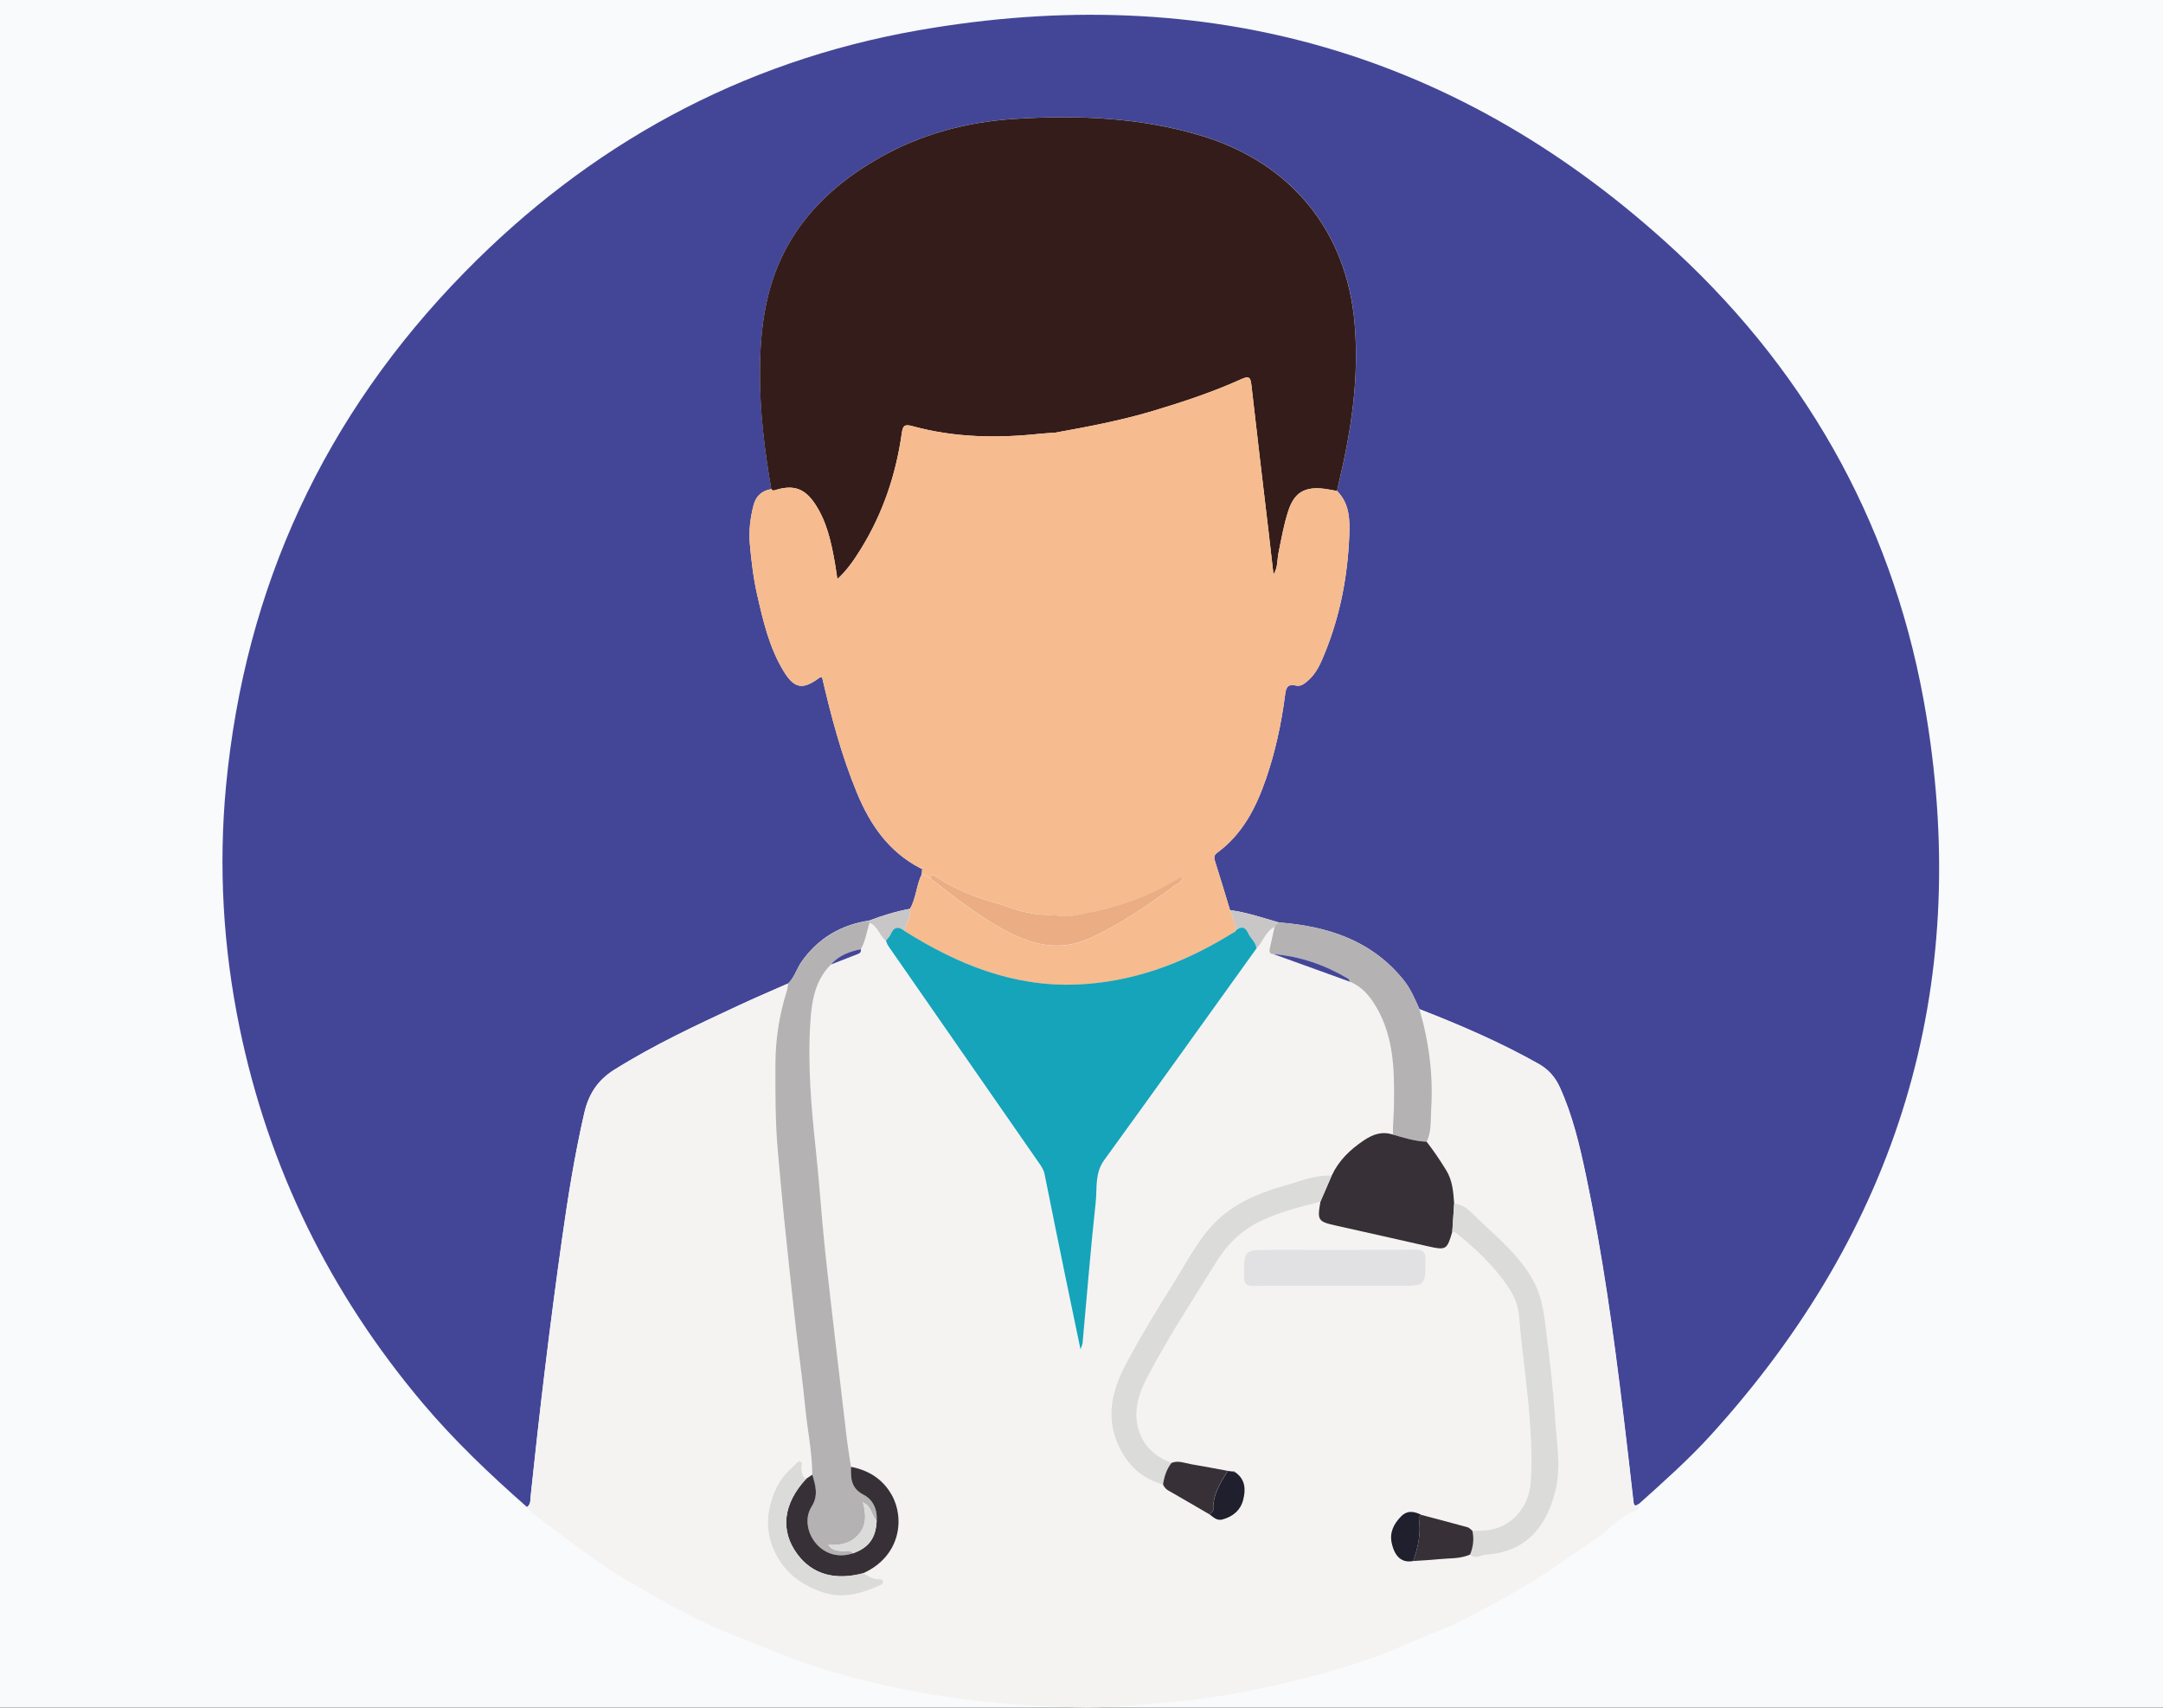 <?xml version="1.0" encoding="utf-8"?>
<!-- Generator: Adobe Illustrator 23.1.0, SVG Export Plug-In . SVG Version: 6.00 Build 0)  -->
<svg version="1.1" id="Layer_1" xmlns="http://www.w3.org/2000/svg" xmlns:xlink="http://www.w3.org/1999/xlink" x="0px" y="0px"
	 viewBox="0 0 380 300" style="enable-background:new 0 0 380 300;" xml:space="preserve">
<rect x="0" y="0" width="380" height="300" fill="#808080" stroke="none"/>
<style type="text/css">
	.st0{fill:#F8FAFB;}
	.st1{display:none;}
	.st2{display:inline;fill:#DD2887;}
	.st3{display:inline;fill:#F8FAFB;}
	.st4{display:inline;fill:#F7F9FB;}
	.st5{display:inline;fill:#DCEEEF;}
	.st6{display:inline;fill:#686867;}
	.st7{display:inline;fill:#EEF2F6;}
	.st8{display:inline;fill:#51BCB8;}
	.st9{display:inline;fill:#555555;}
	.st10{display:inline;fill:#60BFBD;}
	.st11{display:inline;fill:#1F707C;}
	.st12{display:inline;fill:#727272;}
	.st13{display:inline;fill:#FFFFFF;}
	.st14{display:inline;fill:#1F7E8B;}
	.st15{display:inline;fill:#FDFDFD;}
	.st16{display:inline;fill:#FCD299;}
	.st17{display:inline;fill:#F0BB7E;}
	.st18{fill:#FFFFFF;}
	.st19{fill:#434697;}
	.st20{fill:#F4F3F2;}
	.st21{fill:#341C1A;}
	.st22{fill:#F6BB8E;}
	.st23{fill:#B4B2B3;}
	.st24{fill:#C8C6C6;}
	.st25{fill:#15A4BA;}
	.st26{fill:#373137;}
	.st27{fill:#DBDBDA;}
	.st28{fill:#E1E1E4;}
	.st29{fill:#1F1F2D;}
	.st30{fill:#EAAD84;}
</style>
<rect class="st0" width="380" height="299.94"/>
<g class="st1">
	<path class="st2" d="M340.09,140.16c0.64,6.7,0.79,13.46,0.41,20.24c-2.41,43.65-26.44,84.88-61.69,110.93
		c-0.82,0.6-1.56,1.57-2.83,1.22c0.03-0.29,0.09-0.58,0.09-0.87c-0.65-25.93-1.29-51.87-2-77.8c-0.1-3.71-1.03-7.27-3.34-10.35
		c-3.46-4.61-8.22-7.43-13.59-9.26c-4.34-1.49-8.79-2.67-13.2-3.98c-1.31-8.8-2.69-17.59-3.91-26.41
		c-3.44-24.71-6.43-49.49-11.25-74c-3.6-18.32-15.39-30.09-33.96-33.58c-20.15-3.78-44.56,9.08-49.41,31.05
		c-1.92,8.71-2.95,17.59-3.1,26.49c-0.19,10.95-1.44,21.81-2.21,32.71c-1.02,14.38-2.16,28.75-3.24,43.13
		c-4.14,1.17-8.37,2.1-12.41,3.56c-9.45,3.4-16.5,8.91-16.96,19.9c-0.99,23.7-2.04,47.41-3.09,71.11c-0.13,2.85-0.38,5.69-0.6,8.87
		c-1.16-0.75-1.99-1.23-2.76-1.79c-20.72-15.05-36.74-33.98-47.63-56.99c-13.47-28.46-17.44-58.26-11.93-89.2
		C47,94.16,61.17,67.48,83.84,45.46C110.19,19.85,141.98,5.57,179,2.79c21.97-1.65,43.45,0.94,63.82,9.06
		C295.57,32.89,334.78,84.34,340.09,140.16z"/>
	<path class="st3" d="M340.74,140.1c-1.18-3.39-0.95-6.99-1.57-10.47c-10.06-56.83-42.24-96.2-96.35-117.77
		C222.45,3.73,200.97,1.15,179,2.79c-37.01,2.77-68.81,17.06-95.17,42.67c-22.67,22.02-36.84,48.7-42.36,79.68
		c-5.51,30.94-1.55,60.74,11.93,89.2c10.89,23.01,26.9,41.94,47.63,56.99c0.77,0.56,1.6,1.04,2.76,1.79
		c0.22-3.18,0.48-6.03,0.6-8.87c1.05-23.7,2.1-47.4,3.09-71.11c0.46-10.99,7.51-16.5,16.96-19.9c4.04-1.45,8.27-2.39,12.41-3.56
		c1.1-0.19,2.2-0.38,3.3-0.58c-5.61,6.02-6.77,13.15-5.32,20.92c-0.95,1.82,0.58,3.5,0.29,5.28c-5.99,1.55-11.22,4.35-15.32,9.02
		c-5.02,5.72-6.52,15.92-3.16,21.55c1.42,6.96,2.85,13.93,4.27,20.89c1.25,6.14,3.75,8.05,10.11,7.73c1.49-0.09,2.99-0.26,4.3,0.71
		c-0.65,8.97-1.38,17.93-1.92,26.9c-0.45,7.44-0.36,7.45,6.93,9.62c0.09,0.03,0.19,0.04,0.28,0.08c1.41,0.63,1.91,0.3,1.67-1.3
		c-0.5-3.34-0.83-6.71-1.27-10.06c-1.15-8.71-2.32-17.42-3.49-26.13c0.84-1.49,1-3.03-0.51-4.09c-1.36-0.95-2.82-0.6-3.81,0.76
		c-0.72,0.99-2.1,0.37-2.79,1.28c-4.92,0.25-6.32-0.72-7.32-5.45c-1.5-7.08-2.87-14.18-4.3-21.28c0.77-0.93,0.15-1.85-0.06-2.75
		c-1.27-5.63-0.67-10.91,2.93-15.65c6.69-8.81,22.78-12.66,32.96-7.89c-0.05,0.79,0.15,1.5,0.55,2.21
		c3.24,5.63,6.39,11.31,9.71,16.89c0.68,1.15,0.95,2.88,2.81,3.07c1.12,5.28,2.36,10.53,3.34,15.84c1.02,5.55-0.64,7.53-6.48,8.22
		c-1.21-0.24-2.41,0.45-3.7-0.28c-1.25-0.71-2.56-0.13-3.24,1.12c-0.59,1.09-0.51,2.31,0.52,3.19c1.22,1.04,2.63,1.03,3.68-0.11
		c0.82-0.89,1.78-1.11,2.82-1.33c0.92-0.3,1.82-0.65,2.75-0.9c4.46-1.17,6.55-4.13,6.04-8.69c-0.18-1.61-0.49-3.2-0.75-4.81
		c1.35,0.2,1.87,1.32,2.43,2.29c2.71,4.65,5.23,9.42,8.08,13.98c1.5,2.4,2.16,5.4,4.83,7.02c0.06,0.36,0.11,0.71,0.17,1.07
		c-0.02,12.17-0.1,24.34,0.01,36.5c0.03,2.81-0.04,5.12-3.59,5.42c-47.9,0-95.8-0.01-143.7,0.05c-1.91,0-2.47-0.24-2.47-2.33
		c0.07-97.91,0.07-195.82,0.02-293.73c0-1.81,0.41-2.23,2.25-2.23c99.23,0.05,198.47,0.05,297.7-0.01c2.11,0,2.36,0.54,2.36,2.43
		C340.72,49.46,340.74,94.78,340.74,140.1z"/>
	<path class="st4" d="M275.98,272.55c1.27,0.35,2.01-0.61,2.83-1.22c32.17-23.77,52.18-55.05,59.58-94.09
		c0.86-4.56,1.54-9.15,1.79-13.8c0.03-0.48,0.07-0.97,0.56-1.25c0,45.14-0.02,90.29,0.06,135.43c0,1.99-0.4,2.38-2.41,2.38
		c-45.56-0.07-91.12-0.06-136.67-0.06c-3.53-1.07-7.07-0.99-10.6,0c-0.79,0-1.57,0-2.36,0c0-13.94,0.01-27.89,0.01-41.83
		c0.21-0.4,0.43-0.79,0.64-1.19c1.3-0.34,1.74-1.5,2.36-2.45c11.97-18.27,23.91-36.57,35.92-54.81c1.27-1.93,0.85-2.86-1.13-3.74
		c-2.94-1.31-5.76-2.86-8.16-5.4c6,0,12.01,0,18.43,0c-0.79-1.24-1.28-2.06-1.81-2.84c-4.5-6.69-9.01-13.38-13.52-20.06
		c-0.71-1.05-1.53-2.04-1.36-3.42c0.47,0.11,0.94,0.27,1.42,0.33c12.36,1.61,20.21,8.36,23.78,20.11
		c2.13,7.01,2.81,14.18,2.88,21.45c0.05,5.71-0.86,11.36-1.11,17.05c-0.1,0.75-0.19,1.51-0.29,2.26c-0.39-0.13-0.78-0.27-1.17-0.4
		c-0.5,0.14-0.99,0.28-1.49,0.42c-5.65,2.11-8.53,5.97-8.01,10.76c0.55,5.11,3.98,8.36,9.74,9.22c-0.45,0.2-0.9,0.4-1.34,0.6
		c-0.3,1.11-0.72,2.21-0.89,3.34c-1.4,9.36-2.77,18.73-4.12,28.1c-0.7,4.84-1.34,9.68-2.08,15.04c3.57-1.34,6.58-2.47,9.58-3.61
		c8.15-2.88,15.73-6.91,23-11.48C272.18,276.06,274.93,275.27,275.98,272.55z"/>
	<path class="st5" d="M188.76,258.11c0,13.94-0.01,27.89-0.01,41.83c-1.37,0-2.75,0-4.12,0c3.55-0.3,3.62-2.61,3.59-5.42
		c-0.11-12.17-0.02-24.34-0.01-36.5C188.39,258.06,188.57,258.09,188.76,258.11z"/>
	<path class="st5" d="M191.1,299.94c3.53-0.99,7.07-1.07,10.6,0C198.17,299.94,194.64,299.94,191.1,299.94z"/>
	<path class="st6" d="M140.14,169.12c-1.1,0.19-2.2,0.38-3.3,0.58c1.09-14.38,2.23-28.75,3.24-43.13
		c0.77-10.9,2.02-21.76,2.21-32.71c0.16-8.89,1.18-17.78,3.1-26.49c4.85-21.97,29.26-34.83,49.41-31.05
		c18.57,3.48,30.36,15.26,33.96,33.58c4.82,24.51,7.81,49.29,11.25,74c1.23,8.81,2.61,17.6,3.91,26.41
		c-1.34-0.05-2.59-0.47-3.81-0.97c-0.99-0.02-1.53-0.76-2.18-1.33c-4.24-3.75-9.31-5.6-14.86-6.34c-1.64-0.22-3.29-0.19-3.11,2.2
		c-1.95-0.53-3.91-1.06-5.86-1.58c-3.6-0.45-4.76-2.75-5.29-6.03c-0.78-4.84-2.03-9.61-3.08-14.4c7.03-7.88,12.12-16.85,15.47-26.8
		c0.3-0.89,1.03-1.33,1.72-1.88c4.4-3.51,6.8-13.45,4.52-18.49c-0.75-1.65-1.9-3.57-3.85-2.87c-3.56,1.29-3.13-0.88-3.07-2.88
		c0.06-1.91-0.28-3.04-2.72-2.91c-12.01,0.6-22.21-3.99-31.36-11.2c-5.86-4.62-10.87-10.05-15.16-16.14
		c-0.52-0.74-0.91-2.58-2.45-0.74c-7.77,9.27-13.99,19.21-14.28,31.73c-0.04,1.74-0.61,2.48-2.44,2.18
		c-2.61-0.44-3.71,1.01-4.21,3.33c-0.67,3.13-0.24,6.19,0.64,9.16c1.12,3.8,2.11,7.8,6.87,8.94c1.03,0.25,1.07,1.31,1.41,2.07
		c3.93,9.04,8.62,17.6,15.58,24.78c0.62,0.64,1.19,1.3,1.16,2.26c-1.18,5.63-2.41,11.25-3.5,16.9c-0.26,1.36-0.74,2.31-2.07,2.77
		c-2.01,0.09-3.74,1.41-5.8,1.26c-0.75-3.06-3.16-1.72-4.78-1.48C151.08,162.79,145.12,164.86,140.14,169.12z"/>
	<path class="st7" d="M240.13,169.33c1.22,0.5,2.47,0.92,3.81,0.97c4.4,1.32,8.85,2.5,13.2,3.98c5.36,1.83,10.12,4.65,13.59,9.26
		c2.31,3.07,3.24,6.63,3.34,10.35c0.71,25.93,1.35,51.87,2,77.8c0.01,0.29-0.06,0.58-0.09,0.87c-1.04,2.72-3.8,3.51-5.94,4.86
		c-7.27,4.56-14.85,8.6-23,11.48c-0.83-14.29-1.66-28.59-2.5-42.88c0.45-0.2,0.9-0.4,1.34-0.6c5.81-0.52,9.46-3.46,10.42-8.39
		c0.89-4.6-1.65-8.82-6.74-11.19c-0.05-0.82-0.1-1.64-0.15-2.46c0.16-0.34,0.43-0.67,0.46-1.02c0.94-8.55,1.51-17.12,0.66-25.69
		c-0.87-8.71-2.95-17.08-8.4-24.3C241.42,171.39,240.03,170.82,240.13,169.33z"/>
	<path class="st7" d="M162.22,163.32c2.06,0.15,3.79-1.18,5.8-1.26c0.24,0.83,0.54,1.65,0.72,2.5c3.17,14.93,6.33,29.87,9.49,44.8
		c0.05,0.48,0.06,0.96,0.16,1.43c3.21,15.39,6.43,30.77,9.65,46.16c-2.67-1.62-3.33-4.63-4.83-7.02c-2.86-4.56-5.38-9.33-8.08-13.98
		c-0.57-0.97-1.08-2.09-2.43-2.29c-0.42-0.52-0.48-1.11-0.38-1.74c0.04-0.06,0.13-0.13,0.12-0.18c-0.03-0.13-0.1-0.25-0.15-0.37
		c-1.08-5.23-2.16-10.46-3.24-15.69c0.39-0.64,0.2-1.29,0.1-1.96c-1.25-8.31-5.62-14.34-13.4-17.89c0.48-1.54,2.05-1.65,3.17-2.35
		c1.65-1.03,3.7-1.44,5.66-3.47c-6.94,0-13.14,0-19.38,0c0.09-1.37,0.84-2.05,1.36-2.83c5.03-7.6,10.08-15.19,15.12-22.78
		C161.86,164.04,162.04,163.68,162.22,163.32z"/>
	<path class="st8" d="M188.04,256.95c-3.22-15.39-6.44-30.77-9.65-46.16c-0.1-0.47-0.11-0.95-0.16-1.43
		c7.79,1.31,15.58,1.23,23.36-0.02c-1.06,4.2-2.12,8.4-3.2,12.6c-3,11.66-6,23.32-9,34.99c-0.21,0.4-0.43,0.79-0.64,1.19
		c-0.18-0.03-0.37-0.06-0.55-0.09C188.15,257.66,188.09,257.31,188.04,256.95z"/>
	<path class="st9" d="M155.74,195.83c7.78,3.54,12.15,9.58,13.4,17.89c0.1,0.67,0.29,1.32-0.09,1.96c-0.77,0.01-1.56-0.1-2.21,0.45
		c-0.97-0.73-0.92-1.84-1.12-2.86c-1.29-6.52-4.42-11.63-11.08-14.02c-10.18-4.77-26.27-0.92-32.96,7.89
		c-3.6,4.74-4.2,10.01-2.93,15.65c0.2,0.9,0.82,1.82,0.06,2.75c-0.72,0.12-1.44,0.23-2.16,0.35c-3.36-5.63-1.86-15.83,3.16-21.55
		c4.1-4.68,9.33-7.47,15.32-9.02c1.38-0.28,2.76-0.56,4.15-0.84C144.87,193.51,150.35,194.17,155.74,195.83z"/>
	<path class="st2" d="M137.52,254.31c1.16,8.71,2.34,17.42,3.49,26.14c0.44,3.35,0.77,6.72,1.27,10.06c0.24,1.61-0.26,1.93-1.67,1.3
		c-0.09-0.04-0.19-0.05-0.28-0.08c-7.29-2.17-7.38-2.18-6.93-9.62c0.55-8.97,1.27-17.93,1.92-26.9
		C136.05,254.91,136.78,254.61,137.52,254.31z"/>
	<path class="st9" d="M162.22,163.32c-0.18,0.36-0.37,0.72-0.55,1.08c-4.62,0.2-9.06,1.35-13.27,3.06
		c-5.94,2.41-9.78,6.73-11.04,13.16c-0.59,3.01-0.12,5.93,0.11,8.89c-0.88,0.17-1.77,0.35-2.65,0.52
		c-1.45-7.77-0.29-14.89,5.32-20.92c4.98-4.26,10.94-6.32,17.31-7.27C159.07,161.6,161.47,160.26,162.22,163.32z"/>
	<path class="st10" d="M166.83,216.13c0.65-0.55,1.45-0.45,2.21-0.45c1.08,5.23,2.16,10.46,3.24,15.7
		c-0.04,0.19-0.03,0.37,0.03,0.55c-0.1,0.63-0.04,1.22,0.38,1.74c0.25,1.6,0.57,3.2,0.75,4.81c0.51,4.56-1.58,7.52-6.04,8.69
		c-0.93,0.24-1.83,0.6-2.75,0.9c-0.03-0.86-0.05-1.72-0.08-2.58c5.84-0.69,7.5-2.68,6.48-8.22c-0.98-5.3-2.22-10.56-3.34-15.84
		C167.41,219.65,167.12,217.89,166.83,216.13z"/>
	<path class="st7" d="M166.83,216.13c0.29,1.76,0.58,3.52,0.87,5.28c-1.85-0.19-2.12-1.92-2.81-3.07
		c-3.32-5.58-6.47-11.26-9.71-16.89c-0.41-0.71-0.61-1.41-0.55-2.21c6.65,2.4,9.78,7.51,11.08,14.02
		C165.91,214.29,165.86,215.4,166.83,216.13z"/>
	<path class="st10" d="M116.64,225.88c0.72-0.12,1.44-0.23,2.16-0.35c1.42,7.09,2.8,14.2,4.3,21.28c1,4.73,2.41,5.7,7.32,5.45
		c0.2,0.75,0.39,1.49,0.59,2.24c-6.36,0.33-8.85-1.58-10.11-7.73C119.49,239.81,118.06,232.84,116.64,225.88z"/>
	<path class="st11" d="M131.01,254.5c-0.2-0.75-0.39-1.49-0.59-2.24c0.69-0.91,2.07-0.3,2.79-1.28c0.99-1.36,2.45-1.71,3.81-0.76
		c1.51,1.06,1.34,2.6,0.51,4.09c-0.74,0.3-1.47,0.6-2.21,0.9C134,254.24,132.5,254.41,131.01,254.5z"/>
	<path class="st11" d="M164.56,245.47c0.03,0.86,0.05,1.72,0.08,2.58c-1.04,0.22-2,0.44-2.82,1.33c-1.05,1.14-2.46,1.15-3.68,0.11
		c-1.03-0.88-1.11-2.09-0.52-3.19c0.68-1.25,1.99-1.83,3.24-1.12C162.15,245.92,163.35,245.23,164.56,245.47z"/>
	<path class="st12" d="M134.82,190.03c0.88-0.17,1.77-0.35,2.65-0.52c1.52,1.33,0.8,3.44,1.79,4.96c-1.38,0.28-2.76,0.56-4.15,0.84
		C135.41,193.53,133.87,191.85,134.82,190.03z"/>
	<path class="st13" d="M189.39,256.93c3-11.66,6.01-23.32,9-34.99c1.08-4.2,2.13-8.4,3.2-12.6c0.83-3.08,1.66-6.16,2.48-9.24
		c3.35-12.61,6.7-25.22,10.05-37.83c1.95,0.53,3.91,1.06,5.86,1.58c0.07,0.11,0.12,0.22,0.15,0.35c-0.17,1.38,0.65,2.38,1.36,3.42
		c4.51,6.68,9.02,13.37,13.52,20.06c0.53,0.79,1.02,1.6,1.81,2.84c-6.42,0-12.43,0-18.43,0c2.4,2.54,5.22,4.09,8.16,5.4
		c1.97,0.88,2.4,1.81,1.13,3.74c-12.01,18.24-23.95,36.54-35.92,54.81C191.13,255.43,190.69,256.59,189.39,256.93z"/>
	<path class="st9" d="M220.13,164.2c-0.03-0.12-0.08-0.24-0.15-0.35c-0.18-2.4,1.47-2.42,3.11-2.2c5.55,0.74,10.62,2.59,14.86,6.34
		c0.65,0.57,1.19,1.32,2.18,1.33c-0.1,1.49,1.29,2.06,2.01,3.01c5.45,7.22,7.53,15.6,8.4,24.3c0.85,8.57,0.28,17.15-0.66,25.69
		c-0.04,0.35-0.3,0.68-0.46,1.02c-0.77-0.07-1.54-0.15-2.31-0.22c0.25-5.69,1.15-11.34,1.11-17.05c-0.06-7.27-0.75-14.44-2.88-21.45
		c-3.57-11.75-11.43-18.5-23.78-20.11C221.07,164.47,220.61,164.31,220.13,164.2z"/>
	<path class="st2" d="M244.54,246c0.83,14.29,1.66,28.59,2.5,42.88c-3.01,1.13-6.01,2.26-9.58,3.61c0.74-5.36,1.38-10.21,2.08-15.04
		c1.35-9.37,2.72-18.74,4.12-28.1C243.82,248.21,244.24,247.11,244.54,246z"/>
	<path class="st14" d="M249.57,225.82c5.09,2.37,7.63,6.59,6.74,11.19c-0.95,4.93-4.61,7.87-10.42,8.39
		c-5.76-0.87-9.19-4.11-9.74-9.22c-0.52-4.79,2.36-8.65,8.01-10.76c0.55,0.04,1.09,0.06,1.49-0.42c0.39,0.13,0.78,0.27,1.17,0.4
		c-0.18,2.54-0.7,4.49-3.68,5.65c-2.82,1.09-3.28,5.07-1.54,7.49c1.79,2.49,5.61,3.01,8.04,1.08c2.44-1.93,3.08-5.59,0.81-7.62
		C248.15,229.95,248.71,228.02,249.57,225.82z"/>
	<path class="st15" d="M249.57,225.82c-0.85,2.21-1.41,4.14,0.87,6.18c2.27,2.04,1.63,5.69-0.81,7.62
		c-2.43,1.92-6.25,1.41-8.04-1.08c-1.74-2.42-1.27-6.4,1.54-7.49c2.98-1.16,3.5-3.11,3.68-5.65c0.1-0.75,0.19-1.51,0.29-2.26
		c0.77,0.07,1.54,0.15,2.31,0.22C249.46,224.18,249.51,225,249.57,225.82z"/>
	<path class="st15" d="M245.64,225c-0.4,0.48-0.94,0.46-1.49,0.42C244.65,225.28,245.14,225.14,245.64,225z"/>
	<path class="st16" d="M173.59,142.39c0.04-0.96-0.54-1.62-1.16-2.26c-6.96-7.18-11.65-15.75-15.58-24.78
		c-0.33-0.76-0.37-1.83-1.41-2.07c-4.76-1.14-5.75-5.14-6.87-8.94c-0.88-2.98-1.32-6.03-0.64-9.16c0.5-2.31,1.6-3.76,4.21-3.33
		c1.83,0.31,2.41-0.44,2.44-2.18c0.28-12.53,6.5-22.47,14.28-31.73c1.54-1.84,1.93,0,2.45,0.74c4.29,6.09,9.3,11.52,15.16,16.14
		c9.16,7.21,19.35,11.8,31.36,11.2c2.44-0.12,2.78,1,2.72,2.91c-0.06,1.99-0.5,4.16,3.07,2.88c1.95-0.7,3.1,1.22,3.85,2.87
		c2.28,5.05-0.12,14.98-4.52,18.49c-0.7,0.56-1.42,0.99-1.72,1.88c-3.35,9.95-8.44,18.92-15.47,26.8c-2.13,1.68-4.24,3.37-6.39,5.02
		c-6.33,4.88-12.74,4.54-19.16,0.2C177.97,145.55,175.79,143.95,173.59,142.39z"/>
	<path class="st17" d="M173.59,142.39c2.2,1.56,4.38,3.17,6.61,4.68c6.42,4.34,12.83,4.67,19.16-0.2c2.15-1.65,4.26-3.35,6.39-5.02
		c1.05,4.8,2.3,9.56,3.08,14.4c0.53,3.29,1.69,5.59,5.29,6.03c-3.35,12.61-6.7,25.22-10.05,37.83c-0.82,3.08-1.65,6.16-2.48,9.24
		c-7.79,1.24-15.58,1.32-23.36,0.02c-3.16-14.93-6.32-29.87-9.49-44.8c-0.18-0.84-0.48-1.66-0.72-2.5c1.33-0.46,1.81-1.41,2.07-2.77
		C171.18,153.64,172.41,148.02,173.59,142.39z"/>
	<path class="st15" d="M139.26,194.47c-0.99-1.52-0.27-3.63-1.79-4.96c-0.22-2.96-0.7-5.87-0.11-8.89
		c1.26-6.43,5.09-10.75,11.04-13.16c4.21-1.71,8.65-2.86,13.27-3.06c-5.04,7.59-10.08,15.18-15.12,22.78
		c-0.52,0.79-1.27,1.47-1.36,2.83c6.25,0,12.44,0,19.38,0c-1.96,2.03-4.01,2.44-5.66,3.47c-1.12,0.7-2.69,0.81-3.17,2.35
		C150.35,194.17,144.87,193.51,139.26,194.47z"/>
	<path class="st13" d="M172.31,231.92c-0.06-0.18-0.07-0.36-0.03-0.55c0.05,0.12,0.12,0.24,0.15,0.37
		C172.44,231.79,172.36,231.86,172.31,231.92z"/>
</g>
<g>
	<path class="st18" d="M92.59,264.75c0.32,0.35,0.59,0.75,0.96,1.03c3.62,2.71,7.21,5.45,10.89,8.07c3.41,2.43,7.04,4.52,10.69,6.59
		c3.95,2.24,7.94,4.39,12.14,6.1c3.77,1.54,7.55,3.06,11.34,4.53c3.94,1.52,7.96,2.74,11.99,3.78c5.71,1.48,11.51,2.64,17.4,3.45
		c6.83,0.94,13.67,1.38,20.54,1.6c5.99,0.19,11.96-0.43,17.93-0.97c6.33-0.57,12.54-1.72,18.71-3.14
		c7.77-1.79,15.43-3.98,22.72-7.29c3.06-1.39,6.3-2.41,9.27-3.96c3.89-2.03,7.77-4.09,11.54-6.37c4.03-2.44,7.79-5.22,11.7-7.81
		c2.47-1.64,4.3-4.16,7.26-5.11c0.54-0.17,0.29-0.69,0.29-1.08c4.37-3.91,8.76-7.81,12.69-12.15c32.85-36.2,45.65-78.37,37.8-126.27
		c-5.24-31.97-20.07-59.4-43.97-81.57C256.8,9.25,212.01-3.6,161.19,5.35c-31.09,5.48-57.65,20.1-79.6,42.51
		c-24.63,25.16-38.54,55.3-41.87,90.08c-1.37,14.28-0.54,28.5,2.37,42.59c5.08,24.66,15.86,46.6,32.16,65.95
		C79.83,253.09,86.09,259.04,92.59,264.75z"/>
	<path class="st19" d="M92.59,264.75c-6.5-5.71-12.76-11.66-18.34-18.27c-16.3-19.34-27.07-41.29-32.16-65.95
		c-2.9-14.09-3.73-28.31-2.37-42.59c3.33-34.79,17.23-64.93,41.87-90.08c21.94-22.41,48.51-37.03,79.6-42.51
		c50.81-8.95,95.6,3.9,133.27,38.84c23.9,22.17,38.73,49.61,43.97,81.57c7.85,47.9-4.95,90.07-37.8,126.27
		c-3.94,4.34-8.33,8.24-12.69,12.15c-0.84,0.62-0.9,0.13-0.98-0.59c-0.57-5.07-1.16-10.13-1.77-15.2
		c-1.7-14.09-3.64-28.14-6.58-42.04c-1.1-5.22-2.32-10.42-4.55-15.32c-0.8-1.77-1.96-3.14-3.71-4.13c-6.72-3.8-13.8-6.84-20.99-9.64
		c-0.79-1.77-1.54-3.56-2.77-5.09c-5.6-6.96-13.32-9.46-21.91-10.12c-2.84-0.81-5.64-1.78-8.59-2.17c-0.85-2.8-1.69-5.61-2.58-8.4
		c-0.22-0.67-0.36-1.18,0.33-1.68c4.5-3.31,6.86-8.01,8.6-13.07c1.62-4.72,2.66-9.58,3.31-14.53c0.15-1.13,0.25-2.17,1.95-1.76
		c0.84,0.2,1.55-0.4,2.19-0.97c1.41-1.27,2.13-2.95,2.81-4.62c2.72-6.63,4.05-13.59,4.34-20.69c0.11-2.73,0.1-5.69-2.16-7.92
		c0.12-0.51,0.23-1.03,0.36-1.54c2.18-9.18,3.57-18.43,2.75-27.9c-1.4-16.18-11.09-28.15-26.84-32.93
		c-10.69-3.24-21.69-3.68-32.74-3c-8.47,0.53-16.57,2.67-23.97,6.88c-9.67,5.5-16.7,13.14-19.46,24.08
		c-1.09,4.35-1.43,8.81-1.46,13.27c-0.05,7,0.79,13.93,1.99,20.82c-1.64,0.27-2.7,1.21-3.11,2.78c-0.58,2.22-0.86,4.53-0.67,6.79
		c0.26,3.02,0.62,6.05,1.3,9.03c1.04,4.58,2.11,9.17,4.56,13.26c1.95,3.25,3.44,3.47,6.41,1.25c0.08-0.06,0.22-0.04,0.42-0.08
		c1.6,6.9,3.41,13.75,6.13,20.33c2.31,5.58,5.56,10.35,11.14,13.24c0.11,0.04,0.21,0.08,0.32,0.11c-0.02,0.31-0.05,0.62-0.07,0.93
		c-0.96,1.94-0.97,4.2-2.07,6.09c-2.45,0.45-4.82,1.17-7.14,2.06c-4.98,0.75-8.96,3.08-11.88,7.19c-0.88,1.24-1.26,2.77-2.37,3.86
		c-2.88,1.27-5.78,2.5-8.63,3.83c-7.48,3.48-14.97,6.97-21.97,11.36c-2.93,1.84-4.48,4.33-5.23,7.6
		c-1.67,7.28-2.85,14.63-3.89,22.01c-2.12,15.05-3.94,30.15-5.52,45.27C93.16,263.5,93.28,264.27,92.59,264.75z"/>
	<path class="st20" d="M92.59,264.75c0.69-0.48,0.57-1.25,0.63-1.9c1.58-15.12,3.39-30.21,5.52-45.27
		c1.04-7.38,2.22-14.73,3.89-22.01c0.75-3.27,2.31-5.76,5.23-7.6c7.01-4.4,14.49-7.88,21.97-11.36c2.85-1.33,5.75-2.56,8.63-3.83
		c-0.09,0.46-0.13,0.93-0.27,1.37c-1.31,4.17-1.97,8.42-1.98,12.79c-0.01,5.1-0.03,10.2,0.43,15.29c0.36,4.02,0.71,8.04,1.12,12.05
		c0.66,6.4,1.35,12.79,2.07,19.18c0.52,4.59,1.18,9.16,1.62,13.75c0.38,3.96,1.23,7.86,1.24,11.85c-0.35,0.23-0.7,0.47-1.06,0.7
		c-0.95-0.36-0.69-1.27-0.89-1.96c-0.1-0.34,0.4-0.86-0.19-1.05c-0.46-0.15-0.7,0.36-1,0.62c-1.43,1.26-2.66,2.67-3.41,4.43
		c-1.54,3.65-1.84,7.21-0.01,10.96c1.74,3.55,4.52,5.58,8.13,6.88c3.78,1.36,7.17,0.27,10.54-1.28c0.24-0.11,0.34-0.31,0.28-0.57
		c-0.06-0.28-0.3-0.4-0.53-0.38c-1.15,0.1-2.01-0.56-2.93-1.04c6.56-2.96,7.34-9.63,4.99-13.77c-1.58-2.78-4.03-4.32-7.15-4.92
		c-0.24-1.62-0.53-3.23-0.72-4.85c-0.64-5.29-1.26-10.57-1.86-15.86c-0.7-6.1-1.44-12.2-2.07-18.3c-0.56-5.47-0.91-10.96-1.5-16.43
		c-0.82-7.57-1.48-15.15-0.98-22.77c0.24-3.63,0.81-7.26,3.62-10.04c1.59-0.62,3.19-1.24,4.78-1.86c0.38-0.15,0.54-0.43,0.45-0.83
		c0.82-1.44,1.03-3.07,1.52-4.62c1.51,0.56,1.72,2.28,2.89,3.14c0.14,0.31,0.24,0.66,0.43,0.94c8.8,12.69,17.61,25.37,26.42,38.05
		c0.44,0.63,0.86,1.23,1.02,2.02c1.18,5.92,2.39,11.83,3.6,17.74c0.86,4.19,1.74,8.37,2.71,13.04c0.24-0.7,0.35-0.91,0.37-1.12
		c0.75-8.23,1.41-16.47,2.3-24.69c0.27-2.49-0.2-5.11,1.5-7.45c8.97-12.36,17.84-24.78,26.75-37.18c1.14-1.2,1.58-2.96,3.17-3.81
		c-0.29,1.29-0.57,2.59-0.86,3.88c-0.13,0.58,0.08,0.89,0.69,0.92c4.49,1.62,8.97,3.24,13.46,4.86c1.7,0.71,2.96,1.94,3.95,3.41
		c3.71,5.49,3.83,11.76,3.75,18.01c-0.02,1.8-0.21,3.61-0.19,5.41c-1.9-0.61-3.48-0.07-5.11,1.02c-2.43,1.62-4.42,3.54-5.64,6.18
		c-3-0.16-5.7,1.06-8.48,1.84c-4.56,1.27-8.92,3.18-12.21,6.59c-2.9,3-4.8,6.8-7.02,10.33c-2.96,4.72-5.88,9.48-8.48,14.4
		c-2.2,4.16-3.48,8.64-1.69,13.34c1.47,3.86,4.08,6.66,8.25,7.81c0.21,0.42,0.47,0.77,0.9,1.02c2.44,1.4,4.86,2.81,7.28,4.22
		c0.66,0.47,1.26,1.13,2.21,0.88c1.88-0.49,3.22-1.65,3.69-3.48c0.44-1.73,0.41-3.5-1.29-4.75c-0.17-0.23-0.4-0.28-0.67-0.22
		c-0.24-0.03-0.49-0.06-0.73-0.09c-2.15-0.39-4.29-0.81-6.44-1.17c-1.14-0.19-2.27-0.72-3.46-0.23c-2.81-1.06-4.9-2.89-5.77-5.75
		c-1.01-3.34,0.02-6.49,1.57-9.43c3.7-7,8.03-13.64,12.22-20.35c1.95-3.12,4.45-5.46,7.86-7.06c3.3-1.55,6.78-2.4,10.26-3.29
		c-0.58,3.32-0.44,3.48,2.9,4.23c5.32,1.18,10.64,2.39,15.95,3.59c3.24,0.73,3.39,0.65,4.32-2.54c0.17,0.04,0.39,0.03,0.51,0.13
		c3.55,2.79,6.8,5.88,9.33,9.61c1.05,1.55,1.77,3.29,1.92,5.23c0.29,3.66,0.76,7.31,1.17,10.96c0.66,5.88,1.22,11.77,0.9,17.67
		c-0.16,3.02-1.38,5.79-4.14,7.61c-1.88,1.23-3.98,1.43-6.15,1.33c-0.27-0.21-0.52-0.53-0.83-0.62c-2.71-0.75-5.43-1.46-8.14-2.18
		c-1.24-0.62-2.44-0.86-3.56,0.28c-1.31,1.33-2.05,2.85-1.63,4.74c0.55,2.43,1.83,3.47,3.77,3.1c1.48-0.1,2.96-0.17,4.43-0.32
		c1.86-0.19,3.79-0.03,5.56-0.82c0.86,0.95,1.78,0.12,2.67,0.07c7.67-0.48,10.89-5.49,12.33-11.2c1.04-4.16,0.24-8.41-0.03-12.59
		c-0.37-5.58-1.04-11.15-1.73-16.7c-0.33-2.65-0.8-5.28-2.14-7.72c-2.33-4.23-5.97-7.3-9.41-10.51c-1.27-1.18-2.44-2.8-4.47-2.98
		c-0.15-2.02-0.27-4.02-1.39-5.85c-1.07-1.74-2.2-3.42-3.45-5.03c0.9-1.78,0.68-3.74,0.8-5.61c0.39-6.01-0.37-11.91-2.08-17.69
		c7.19,2.8,14.27,5.84,20.99,9.64c1.74,0.99,2.91,2.36,3.71,4.13c2.22,4.91,3.44,10.11,4.55,15.32c2.94,13.9,4.88,27.95,6.58,42.04
		c0.61,5.06,1.2,10.13,1.77,15.2c0.08,0.73,0.15,1.21,0.98,0.59c0,0.39,0.25,0.9-0.29,1.07c-2.96,0.96-4.79,3.48-7.26,5.11
		c-3.91,2.59-7.67,5.38-11.7,7.81c-3.77,2.28-7.65,4.33-11.54,6.37c-2.96,1.55-6.21,2.58-9.27,3.96c-7.29,3.31-14.94,5.5-22.72,7.29
		c-6.16,1.42-12.38,2.56-18.71,3.14c-5.97,0.54-11.94,1.16-17.93,0.97c-6.86-0.22-13.71-0.66-20.54-1.6
		c-5.88-0.81-11.69-1.97-17.4-3.45c-4.03-1.04-8.05-2.26-11.99-3.78c-3.8-1.46-7.58-2.99-11.34-4.53c-4.2-1.71-8.19-3.86-12.14-6.1
		c-3.65-2.07-7.28-4.17-10.69-6.59c-3.68-2.62-7.27-5.37-10.89-8.07C93.18,265.5,92.91,265.1,92.59,264.75z M234.39,225.9
		c3.81,0,7.62,0,11.43,0c4.65,0,4.59,0,4.63-4.61c0.01-1.42-0.44-1.78-1.83-1.77c-8.45,0.06-16.91,0.03-25.36,0.03
		c-4.77,0-4.72,0-4.72,4.7c0,1.33,0.42,1.7,1.74,1.68C224.98,225.86,229.69,225.9,234.39,225.9z"/>
	<path class="st21" d="M135.5,85.93c-1.2-6.89-2.05-13.82-1.99-20.82c0.03-4.47,0.37-8.92,1.46-13.27
		c2.75-10.94,9.79-18.58,19.46-24.08c7.4-4.21,15.5-6.36,23.97-6.88c11.05-0.69,22.05-0.24,32.74,3
		c15.75,4.78,25.44,16.75,26.84,32.93c0.82,9.48-0.57,18.72-2.75,27.9c-0.12,0.51-0.24,1.03-0.35,1.54
		c-0.76-0.13-1.51-0.3-2.27-0.39c-3.47-0.41-5.26,0.71-6.3,3.95c-0.78,2.41-1.2,4.9-1.71,7.37c-0.24,1.18-0.07,2.48-0.87,3.75
		c-0.3-2.62-0.57-5.01-0.85-7.39c-1.02-8.62-2.06-17.25-3.03-25.88c-0.15-1.29-0.34-1.7-1.76-1.06c-5.04,2.28-10.28,4.01-15.58,5.6
		c-5.65,1.69-11.42,2.78-17.22,3.82c-0.83,0.06-1.66,0.08-2.49,0.17c-7.58,0.82-15.11,0.7-22.5-1.33c-1.39-0.38-1.69-0.08-1.87,1.23
		c-1.03,7.28-3.33,14.15-7.25,20.44c-1.13,1.82-2.34,3.61-4.07,5.2c-0.18-1.15-0.3-2.08-0.46-2.99c-0.64-3.59-1.41-7.15-3.49-10.26
		c-1.77-2.64-3.69-3.33-6.72-2.46C136.08,86.13,135.78,86.32,135.5,85.93z"/>
	<path class="st22" d="M237.04,94.17c-0.29,7.1-1.62,14.06-4.34,20.69c-0.69,1.67-1.4,3.35-2.81,4.62
		c-0.64,0.57-1.35,1.18-2.19,0.97c-1.69-0.41-1.8,0.64-1.95,1.76c-0.65,4.94-1.7,9.81-3.31,14.53c-1.73,5.06-4.09,9.77-8.6,13.07
		c-0.69,0.51-0.55,1.01-0.33,1.68c0.9,2.79,1.73,5.6,2.58,8.4c0.52,1.13,0.94,2.29,1.06,3.54l-0.09,0.1
		c-0.11,0.02-0.17,0.09-0.18,0.2c-0.4,0.25-0.81,0.5-1.21,0.74c-8.14,4.89-16.88,8.11-26.46,8.5c-11.17,0.45-21.02-3.57-30.25-9.37
		c0.15-1.34,1.14-2.49,0.9-3.91c1.1-1.9,1.11-4.15,2.07-6.09c0.65-0.02,1.02,0.51,1.53,0.75c4.1,3.17,8.16,6.38,12.75,8.9
		c4.95,2.73,9.93,4.07,15.39,1.54c5.23-2.43,9.94-5.67,14.57-9.04c0.53-0.39,1.44-0.59,1.55-1.59c-0.26,0.03-0.45-0.01-0.57,0.06
		c-5.12,3.22-10.76,5.21-16.68,6.29c-1.65,0.3-3.43,0.84-5.18,0.19v-0.03c-2.29,0.18-4.5-0.2-6.68-0.85
		c-1.25-0.37-2.46-0.87-3.71-1.21c-3.74-1-7.24-2.51-10.48-4.6c-0.53-0.34-0.85-0.46-0.95,0.3c-0.52-0.24-0.89-0.77-1.53-0.75
		c0.02-0.31,0.05-0.62,0.07-0.93c-0.04-0.22-0.1-0.38-0.32-0.11c-5.58-2.89-8.83-7.67-11.14-13.24c-2.73-6.58-4.53-13.43-6.13-20.33
		c-0.2,0.03-0.34,0.02-0.42,0.08c-2.97,2.21-4.46,2-6.41-1.25c-2.45-4.09-3.52-8.67-4.56-13.26c-0.68-2.98-1.03-6.01-1.3-9.03
		c-0.2-2.26,0.08-4.57,0.67-6.79c0.41-1.56,1.47-2.51,3.11-2.78c0.27,0.4,0.58,0.2,0.93,0.1c3.03-0.87,4.95-0.18,6.72,2.46
		c2.08,3.11,2.85,6.67,3.49,10.26c0.16,0.92,0.29,1.84,0.46,2.99c1.73-1.59,2.94-3.38,4.07-5.2c3.92-6.29,6.22-13.16,7.25-20.44
		c0.19-1.32,0.49-1.61,1.87-1.23c7.39,2.03,14.92,2.15,22.5,1.33c0.82-0.09,1.66-0.12,2.49-0.17c5.79-1.05,11.57-2.14,17.22-3.82
		c5.3-1.58,10.55-3.32,15.58-5.6c1.42-0.64,1.61-0.23,1.76,1.06c0.97,8.63,2.02,17.25,3.03,25.88c0.28,2.39,0.55,4.78,0.85,7.39
		c0.79-1.27,0.63-2.57,0.87-3.75c0.5-2.47,0.93-4.96,1.71-7.37c1.05-3.25,2.83-4.36,6.3-3.95c0.76,0.09,1.51,0.25,2.27,0.39
		C237.14,88.48,237.15,91.44,237.04,94.17z"/>
	<path class="st23" d="M145.99,169.43c-2.81,2.78-3.38,6.41-3.62,10.04c-0.5,7.61,0.16,15.19,0.98,22.77
		c0.59,5.47,0.94,10.96,1.5,16.43c0.63,6.11,1.36,12.2,2.07,18.3c0.61,5.29,1.23,10.58,1.86,15.86c0.2,1.62,0.48,3.24,0.72,4.85
		c-0.04,1.98-0.04,3.76,2.23,4.92c1.64,0.84,2.45,2.61,2.28,4.59c-0.89-1-0.91-2.62-2.35-3.22c-0.06-0.05-0.12-0.09-0.19-0.14
		c0.05,0.06,0.1,0.12,0.15,0.18c0.59,2.23,0.66,4.34-1.29,6.07c-1.39,1.23-3.05,1.37-4.78,1.32c-0.05-0.05-0.09-0.1-0.14-0.15
		c0.01,0.03,0,0.07,0.02,0.09c0.03,0.03,0.08,0.04,0.12,0.06c0.55,0.89,1.43,1.02,2.39,1.09c0.65,0.04,1.4-0.3,1.93,0.39
		c-2.43,0.83-4.8,0.24-6.44-1.62c-1.6-1.8-2.14-4.55-0.86-6.55c1.25-1.96,0.69-3.74,0.13-5.63c-0.01-3.99-0.86-7.9-1.24-11.85
		c-0.44-4.59-1.1-9.17-1.62-13.75c-0.72-6.39-1.41-12.78-2.07-19.18c-0.41-4.01-0.76-8.03-1.12-12.05
		c-0.46-5.09-0.44-10.19-0.43-15.29c0.01-4.37,0.67-8.62,1.98-12.79c0.14-0.44,0.18-0.91,0.27-1.37c1.11-1.1,1.49-2.62,2.37-3.86
		c2.92-4.11,6.9-6.43,11.88-7.19c0.01,0.13,0.02,0.26,0.03,0.39c-0.5,1.54-0.7,3.18-1.52,4.62
		C149.24,167.17,147.36,167.82,145.99,169.43z"/>
	<path class="st23" d="M249.35,177.26c1.71,5.78,2.47,11.68,2.08,17.69c-0.12,1.87,0.09,3.83-0.8,5.61
		c-2.05-0.06-3.98-0.7-5.93-1.25c-0.01-1.81,0.17-3.62,0.19-5.41c0.09-6.25-0.04-12.52-3.75-18.01c-0.99-1.47-2.25-2.7-3.95-3.41
		c-0.12-0.19-0.19-0.46-0.36-0.56c-4.04-2.38-8.38-3.9-13.09-4.3c-0.61-0.03-0.82-0.34-0.69-0.92c0.3-1.29,0.58-2.58,0.86-3.88
		c0.16-0.35,0.4-0.62,0.76-0.77c8.59,0.66,16.32,3.17,21.91,10.12C247.81,173.7,248.56,175.49,249.35,177.26z"/>
	<path class="st24" d="M224.67,162.05c-0.37,0.15-0.6,0.42-0.76,0.77c-1.59,0.84-2.03,2.6-3.17,3.81c-0.12-1.1-1.05-1.76-1.47-2.69
		c-0.52-1.13-1.19-1.22-2.12-0.51c-0.13-1.25-0.55-2.41-1.06-3.54C219.03,160.27,221.83,161.24,224.67,162.05z"/>
	<path class="st24" d="M152.75,162.12c-0.01-0.13-0.02-0.26-0.03-0.39c2.32-0.9,4.69-1.61,7.14-2.06c0.24,1.43-0.75,2.57-0.9,3.91
		c-1.09-0.9-1.92-0.82-2.5,0.57c-0.17,0.41-0.54,0.74-0.82,1.11C154.46,164.4,154.26,162.67,152.75,162.12z"/>
	<path class="st22" d="M161.68,152.53c0.22-0.27,0.28-0.11,0.32,0.11C161.89,152.61,161.79,152.57,161.68,152.53z"/>
	<path class="st25" d="M155.64,165.26c0.28-0.37,0.65-0.7,0.82-1.11c0.58-1.39,1.41-1.47,2.5-0.57c9.23,5.81,19.08,9.83,30.25,9.37
		c9.58-0.39,18.32-3.6,26.46-8.5c0.41-0.24,0.81-0.49,1.21-0.74c0.13,0,0.19-0.07,0.18-0.2l0.09-0.1c0.92-0.71,1.6-0.62,2.12,0.51
		c0.42,0.93,1.36,1.59,1.47,2.69c-8.91,12.4-17.78,24.82-26.75,37.18c-1.69,2.33-1.23,4.96-1.5,7.45
		c-0.89,8.22-1.55,16.46-2.3,24.69c-0.02,0.21-0.13,0.42-0.37,1.12c-0.97-4.67-1.85-8.85-2.71-13.04
		c-1.21-5.91-2.42-11.82-3.6-17.74c-0.16-0.79-0.58-1.39-1.02-2.02c-8.81-12.68-17.62-25.36-26.42-38.05
		C155.87,165.92,155.78,165.57,155.64,165.26z"/>
	<path class="st26" d="M244.7,199.31c1.95,0.55,3.88,1.19,5.93,1.25c1.25,1.61,2.38,3.29,3.45,5.03c1.12,1.83,1.24,3.83,1.39,5.85
		c-0.11,1.65-0.22,3.3-0.33,4.95c-0.93,3.18-1.08,3.27-4.32,2.54c-5.32-1.2-10.63-2.41-15.95-3.59c-3.35-0.74-3.48-0.91-2.9-4.23
		c0.66-1.53,1.33-3.07,1.99-4.6c1.23-2.64,3.22-4.56,5.64-6.18C241.22,199.24,242.8,198.7,244.7,199.31z"/>
	<path class="st27" d="M255.14,216.39c0.11-1.65,0.22-3.3,0.33-4.95c2.04,0.18,3.21,1.8,4.47,2.98c3.44,3.21,7.08,6.28,9.41,10.51
		c1.35,2.44,1.81,5.07,2.14,7.72c0.7,5.55,1.37,11.12,1.73,16.7c0.27,4.18,1.08,8.43,0.03,12.59c-1.43,5.71-4.66,10.72-12.33,11.2
		c-0.88,0.06-1.81,0.88-2.67-0.07c0.54-1.35,0.72-2.73,0.4-4.17c2.17,0.1,4.27-0.09,6.15-1.33c2.76-1.81,3.98-4.59,4.14-7.61
		c0.32-5.9-0.24-11.79-0.9-17.67c-0.41-3.65-0.88-7.3-1.17-10.96c-0.15-1.94-0.87-3.68-1.92-5.23c-2.53-3.73-5.78-6.82-9.33-9.61
		C255.53,216.42,255.31,216.43,255.14,216.39z"/>
	<path class="st27" d="M233.95,206.51c-0.66,1.53-1.33,3.07-1.99,4.6c-3.49,0.89-6.96,1.74-10.26,3.29
		c-3.41,1.61-5.91,3.95-7.86,7.06c-4.2,6.71-8.53,13.35-12.22,20.35c-1.55,2.94-2.58,6.09-1.57,9.43c0.87,2.86,2.96,4.69,5.77,5.75
		c-0.88,1.12-1.29,2.43-1.49,3.81c-4.17-1.15-6.78-3.95-8.25-7.81c-1.79-4.7-0.51-9.18,1.69-13.34c2.6-4.92,5.52-9.68,8.48-14.4
		c2.21-3.52,4.12-7.33,7.02-10.33c3.28-3.4,7.65-5.31,12.21-6.59C228.25,207.56,230.95,206.35,233.95,206.51z"/>
	<path class="st28" d="M234.39,225.9c-4.7,0-9.41-0.04-14.11,0.03c-1.32,0.02-1.74-0.35-1.74-1.68c0-4.7-0.05-4.7,4.72-4.7
		c8.45,0,16.91,0.03,25.36-0.03c1.39-0.01,1.84,0.35,1.83,1.77c-0.04,4.61,0.02,4.61-4.63,4.61
		C242.01,225.9,238.2,225.9,234.39,225.9z"/>
	<path class="st26" d="M154.01,267.19c0.17-1.98-0.64-3.75-2.28-4.59c-2.27-1.16-2.27-2.94-2.23-4.92c3.12,0.61,5.57,2.14,7.15,4.92
		c2.35,4.14,1.56,10.81-4.99,13.77c-4.98,1.32-8.94,0.19-11.56-3.32c-3.09-4.14-2.54-8.9,1.55-13.29c0.35-0.23,0.7-0.47,1.06-0.7
		c0.56,1.88,1.12,3.66-0.13,5.63c-1.28,2.01-0.74,4.75,0.86,6.55c1.65,1.85,4.01,2.45,6.44,1.62
		C152.64,271.88,153.88,270.17,154.01,267.19z"/>
	<path class="st27" d="M141.65,259.77c-4.09,4.39-4.64,9.15-1.55,13.29c2.62,3.5,6.58,4.64,11.56,3.32
		c0.93,0.49,1.78,1.15,2.93,1.04c0.23-0.02,0.47,0.1,0.53,0.38c0.06,0.26-0.04,0.46-0.28,0.57c-3.37,1.55-6.77,2.64-10.54,1.28
		c-3.62-1.3-6.39-3.33-8.13-6.88c-1.84-3.75-1.54-7.31,0.01-10.96c0.75-1.77,1.98-3.18,3.41-4.43c0.3-0.26,0.53-0.77,1-0.62
		c0.58,0.19,0.09,0.71,0.19,1.05C140.96,258.49,140.7,259.41,141.65,259.77z"/>
	<path class="st26" d="M204.32,260.8c0.2-1.38,0.61-2.68,1.49-3.81c1.19-0.49,2.32,0.04,3.46,0.23c2.15,0.36,4.3,0.78,6.44,1.17
		c-1.35,2.11-2.68,4.21-2.57,6.86c0.01,0.25-0.41,0.53-0.64,0.79c-2.43-1.41-4.85-2.83-7.28-4.22
		C204.79,261.58,204.53,261.22,204.32,260.8z"/>
	<path class="st26" d="M258.67,268.92c0.33,1.43,0.15,2.81-0.4,4.17c-1.77,0.79-3.7,0.63-5.56,0.82c-1.47,0.15-2.95,0.22-4.43,0.32
		c0.86-2.46,1.41-4.96,0.98-7.6c-0.02-0.14,0.29-0.34,0.44-0.51c2.71,0.72,5.43,1.43,8.14,2.18
		C258.15,268.39,258.39,268.71,258.67,268.92z"/>
	<path class="st29" d="M249.7,266.12c-0.15,0.17-0.46,0.37-0.44,0.51c0.43,2.63-0.12,5.13-0.98,7.6c-1.94,0.37-3.22-0.67-3.77-3.1
		c-0.43-1.89,0.32-3.4,1.63-4.74C247.26,265.26,248.46,265.5,249.7,266.12z"/>
	<path class="st29" d="M212.51,266.05c0.22-0.26,0.65-0.54,0.64-0.79c-0.11-2.65,1.23-4.75,2.57-6.86c0.24,0.03,0.49,0.06,0.73,0.09
		c0.22,0.07,0.45,0.15,0.67,0.22c1.7,1.25,1.73,3.02,1.29,4.75c-0.46,1.83-1.81,2.99-3.69,3.48
		C213.77,267.18,213.17,266.52,212.51,266.05z"/>
	<path class="st19" d="M223.73,167.61c4.72,0.39,9.05,1.91,13.09,4.3c0.17,0.1,0.25,0.37,0.36,0.56
		C232.71,170.85,228.22,169.23,223.73,167.61z"/>
	<path class="st19" d="M145.99,169.43c1.37-1.61,3.24-2.26,5.23-2.69c0.09,0.41-0.07,0.68-0.45,0.83
		C149.18,168.19,147.59,168.81,145.99,169.43z"/>
	<path class="st26" d="M217.12,258.7c-0.22-0.07-0.45-0.15-0.67-0.22C216.71,258.43,216.94,258.48,217.12,258.7z"/>
	<path class="st30" d="M163.46,154.32c0.1-0.76,0.42-0.64,0.95-0.3c3.24,2.09,6.74,3.6,10.48,4.6c1.26,0.34,2.47,0.84,3.71,1.21
		c2.17,0.65,4.39,1.03,6.68,0.85c1.75,0.65,3.53,0.12,5.18-0.19c5.93-1.09,11.56-3.07,16.68-6.29c0.12-0.07,0.31-0.04,0.57-0.06
		c-0.11,1-1.02,1.2-1.55,1.59c-4.62,3.37-9.33,6.62-14.57,9.04c-5.46,2.53-10.43,1.19-15.39-1.54
		C171.62,160.7,167.56,157.49,163.46,154.32z"/>
	<path class="st24" d="M217.05,163.52c0.01,0.13-0.05,0.2-0.18,0.2C216.88,163.6,216.94,163.54,217.05,163.52z"/>
	<path class="st27" d="M154.01,267.19c-0.13,2.98-1.38,4.69-4.13,5.68c-0.52-0.69-1.27-0.35-1.93-0.39
		c-0.95-0.06-1.84-0.2-2.39-1.09l-0.01,0.01c1.73,0.04,3.39-0.09,4.78-1.32c1.95-1.73,1.88-3.84,1.29-6.07l0.04-0.04
		C153.11,264.57,153.13,266.19,154.01,267.19z"/>
	<path class="st27" d="M151.62,264.01c-0.05-0.06-0.1-0.12-0.15-0.18c0.06,0.05,0.12,0.09,0.19,0.14
		C151.66,263.97,151.62,264.01,151.62,264.01z"/>
	<path class="st27" d="M145.57,271.39c-0.04-0.02-0.09-0.03-0.12-0.06c-0.02-0.02-0.02-0.06-0.02-0.09
		C145.47,271.29,145.51,271.34,145.57,271.39C145.56,271.39,145.57,271.39,145.57,271.39z"/>
</g>
</svg>
